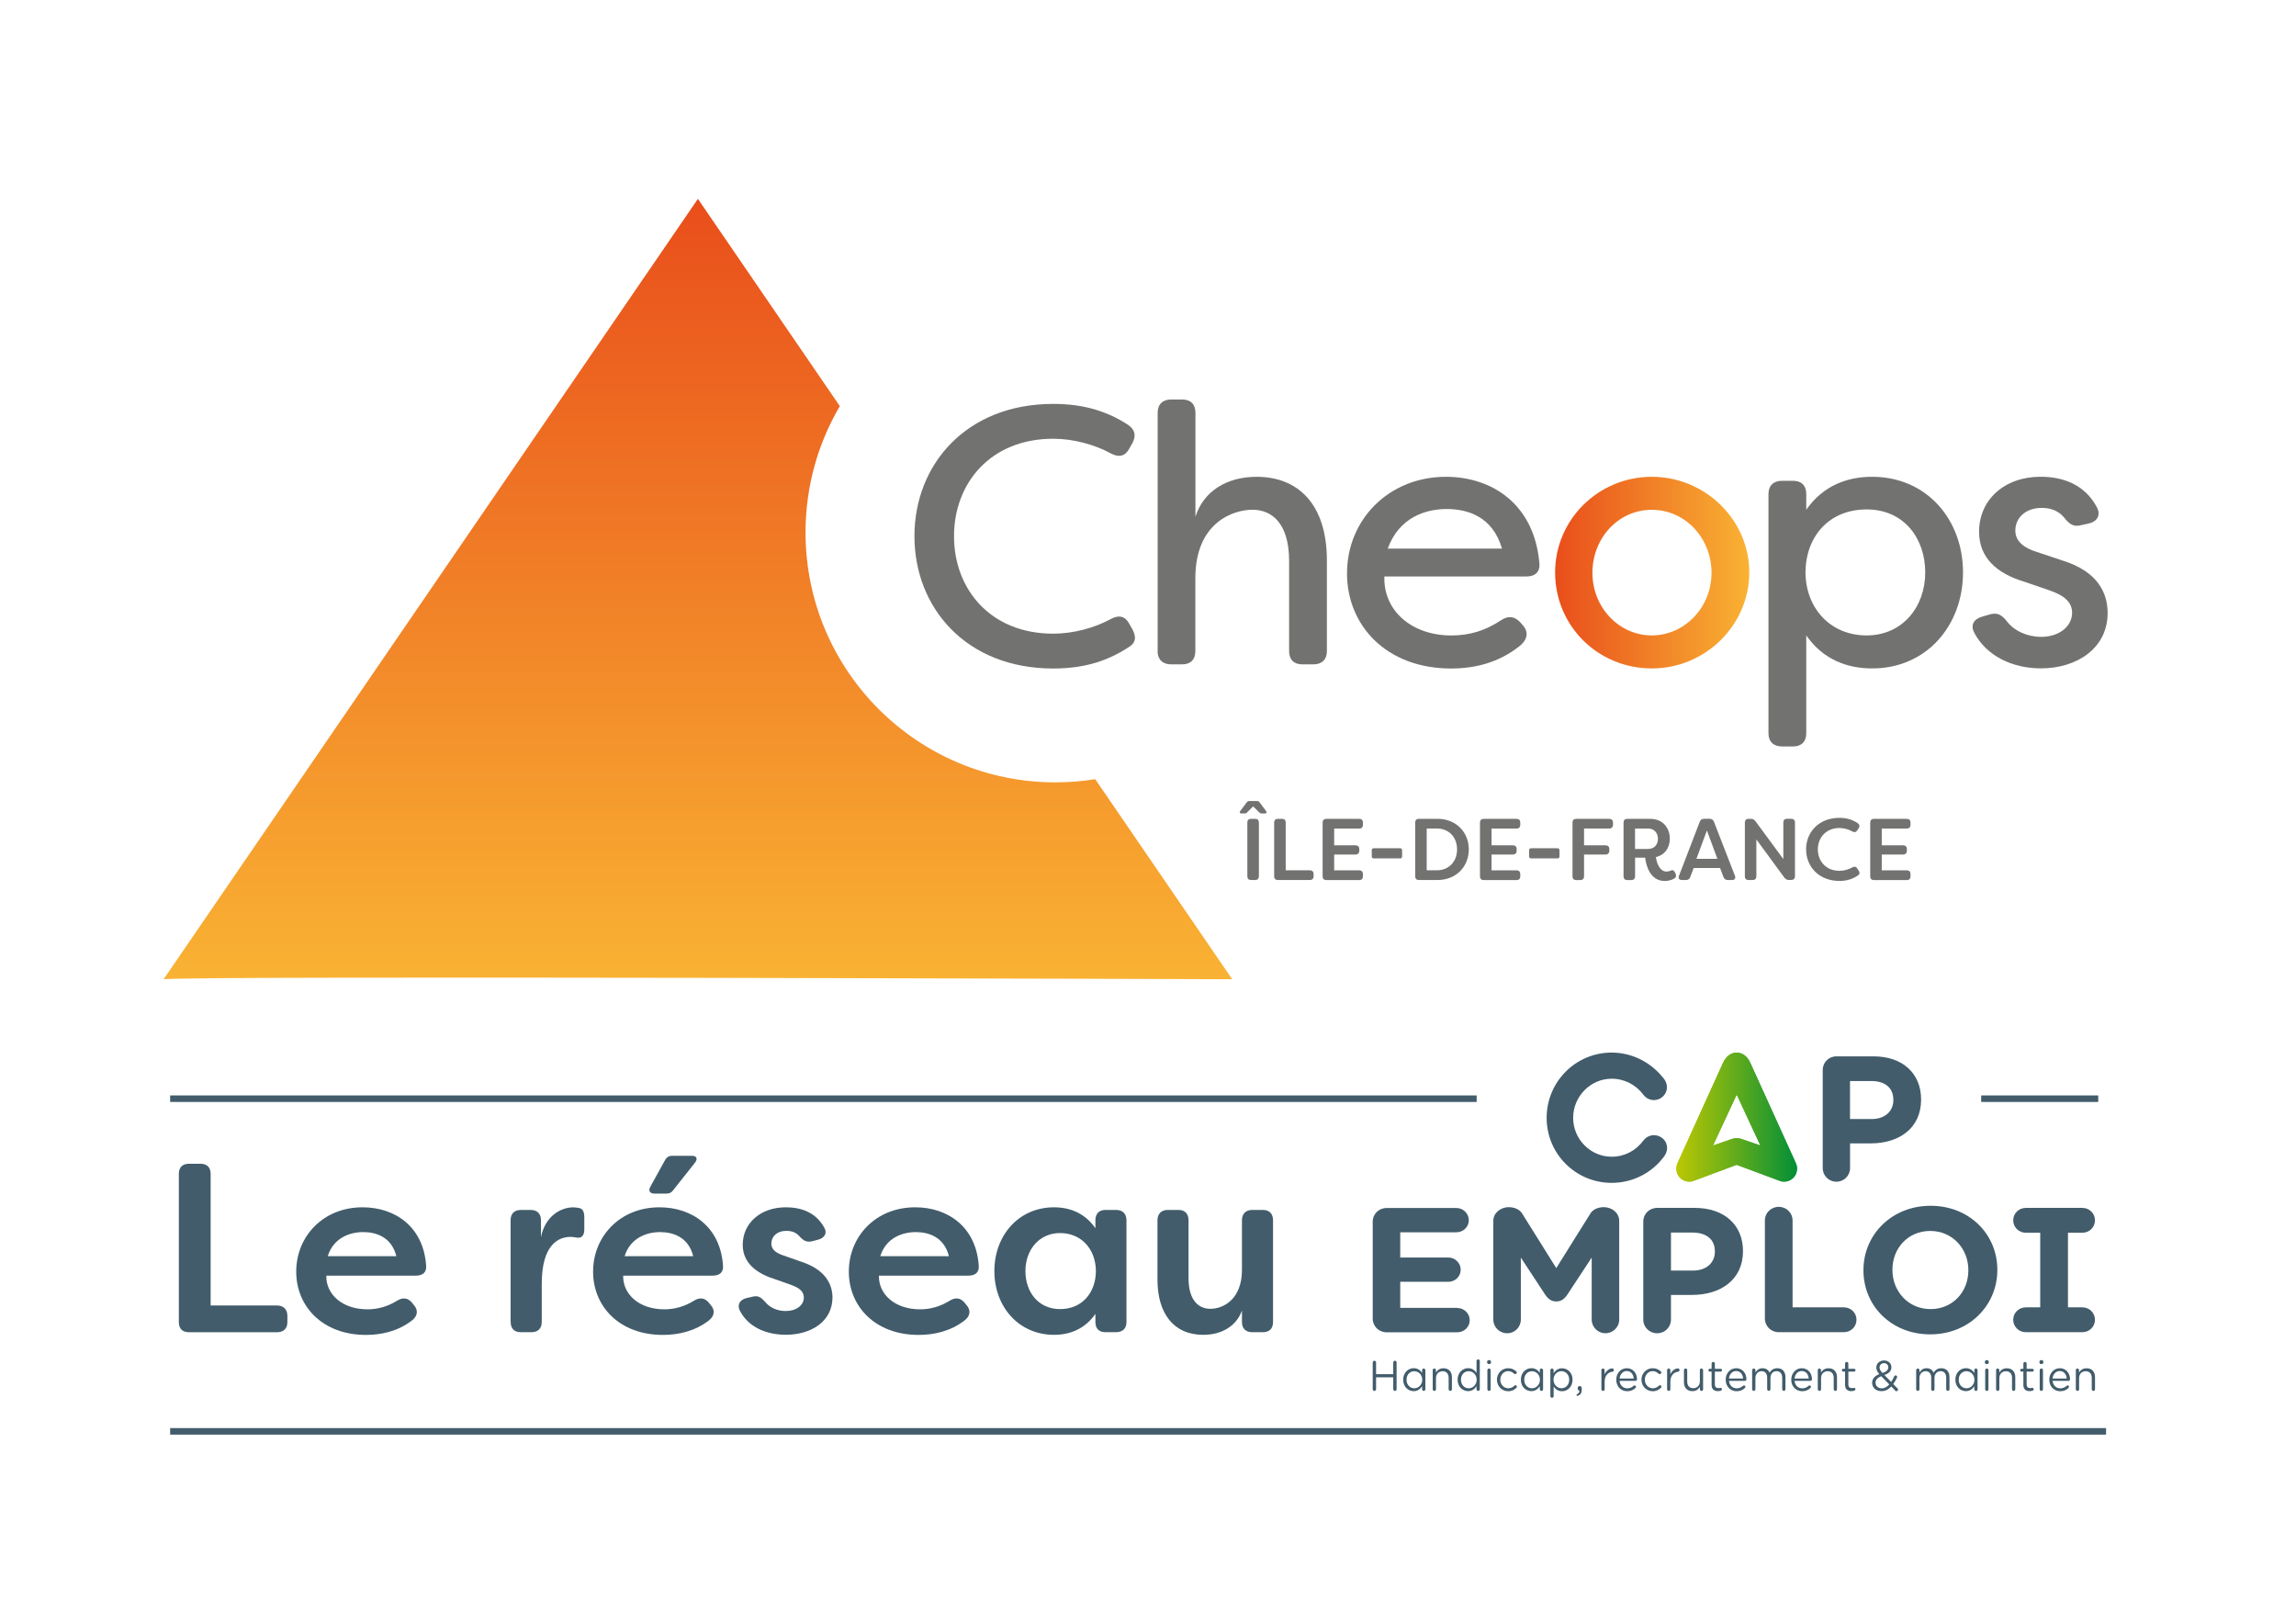 <?xml version="1.0" encoding="UTF-8"?>
<svg id="LOGO_CHEOPS_REGIONAL_AUVERGNE_RHONE_ALPES_Image" data-name="LOGO CHEOPS REGIONAL AUVERGNE RHONE ALPES Image" xmlns="http://www.w3.org/2000/svg" xmlns:xlink="http://www.w3.org/1999/xlink" viewBox="0 0 499 348">
  <defs>
    <style>
      .cls-1 {
        clip-path: url(#clippath);
      }

      .cls-2, .cls-3 {
        fill: url(#Dégradé_);
      }

      .cls-4 {
        fill: url(#Nouvelle_nuance_de_dégradé_1-2);
      }

      .cls-4, .cls-5, .cls-3, .cls-6, .cls-7, .cls-8 {
        stroke-width: 0px;
      }

      .cls-9 {
        fill: none;
        stroke: #425c6b;
        stroke-miterlimit: 10;
        stroke-width: 1.42px;
      }

      .cls-5 {
        fill: url(#Dégradé_-2);
      }

      .cls-6 {
        fill: #727271;
      }

      .cls-7 {
        fill: #425c6b;
      }

      .cls-8 {
        fill: url(#Nouvelle_nuance_de_dégradé_1);
      }
    </style>
    <linearGradient id="Dégradé_" data-name="Dégradé " x1="364.33" y1="242.76" x2="390.57" y2="242.76" gradientUnits="userSpaceOnUse">
      <stop offset="0" stop-color="#bbc703"/>
      <stop offset="1" stop-color="#008e38"/>
    </linearGradient>
    <clipPath id="clippath">
      <path class="cls-3" d="M377.45,237.86l5.14,11.06-4.06-1.4c-.64-.22-1.04-.2-1.04-.2h-.09s-.39-.02-1.04.2l-4.06,1.4,5.14-11.06ZM377.45,228.73c-1.35,0-2.43.95-3.01,2.31l-9.93,21.87c-.12.31-.18.64-.18.96,0,.04,0,.08,0,.11,0,.03,0,.05,0,.08,0,.32.07.64.19.95.47,1.17,1.63,1.85,2.82,1.76.39-.02.67-.14,1.13-.31l8.97-3.34,8.97,3.34c.46.17.74.29,1.13.31,1.19.09,2.36-.59,2.82-1.76.12-.31.18-.63.19-.95,0-.03,0-.05,0-.08,0-.04,0-.08,0-.11,0-.33-.06-.66-.18-.96l-9.93-21.87c-.58-1.37-1.66-2.31-3.01-2.31Z"/>
    </clipPath>
    <linearGradient id="Dégradé_-2" data-name="Dégradé " x1="107.96" y1="182.52" x2="108.52" y2="182.52" gradientTransform="translate(-4747.4 8884.41) scale(47.35 -47.35)" xlink:href="#Dégradé_"/>
    <linearGradient id="Nouvelle_nuance_de_dégradé_1" data-name="Nouvelle nuance de dégradé 1" x1="337.98" y1="124.43" x2="380.17" y2="124.43" gradientUnits="userSpaceOnUse">
      <stop offset="0" stop-color="#e94e1b"/>
      <stop offset="1" stop-color="#f9b233"/>
    </linearGradient>
    <linearGradient id="Nouvelle_nuance_de_dégradé_1-2" data-name="Nouvelle nuance de dégradé 1" x1="151.68" y1="43.22" x2="151.68" y2="212.79" xlink:href="#Nouvelle_nuance_de_dégradé_1"/>
  </defs>
  <g>
    <g>
      <g>
        <path class="cls-7" d="M402.08,234.91h4.59c2.97,0,4.82,1.43,4.82,4.09v.08c0,2.32-1.74,4.09-4.71,4.09h-4.71v-8.26ZM402.08,253.82v-5.36h4.52c6.06,0,10.92-3.24,10.92-9.49v-.08c0-5.52-3.9-9.34-10.34-9.34h-8.07c-1.66,0-2.97,1.31-2.97,2.97v21.3c0,1.66,1.31,2.97,2.97,2.97s2.97-1.31,2.97-2.97"/>
        <path class="cls-7" d="M361.12,247.2c-1.31-.92-3.03-.59-3.95.63-1.6,2.19-4.08,3.53-6.9,3.53-4.59,0-8.37-3.79-8.37-8.45s3.78-8.5,8.37-8.5c2.82,0,5.3,1.35,6.86,3.45.93,1.26,2.65,1.6,3.95.67,1.3-.88,1.6-2.61.67-3.95-2.65-3.53-6.81-5.85-11.48-5.85-7.82,0-14.13,6.35-14.13,14.18s6.31,14.13,14.13,14.13c4.75,0,8.92-2.31,11.48-5.85.97-1.39.67-3.11-.63-4"/>
      </g>
      <g>
        <path class="cls-2" d="M377.45,237.86l5.14,11.06-4.06-1.4c-.64-.22-1.04-.2-1.04-.2h-.09s-.39-.02-1.04.2l-4.06,1.4,5.14-11.06ZM377.45,228.73c-1.35,0-2.43.95-3.01,2.31l-9.93,21.87c-.12.31-.18.64-.18.96,0,.04,0,.08,0,.11,0,.03,0,.05,0,.08,0,.32.07.64.19.95.47,1.17,1.63,1.85,2.82,1.76.39-.02.67-.14,1.13-.31l8.97-3.34,8.97,3.34c.46.17.74.29,1.13.31,1.19.09,2.36-.59,2.82-1.76.12-.31.18-.63.19-.95,0-.03,0-.05,0-.08,0-.04,0-.08,0-.11,0-.33-.06-.66-.18-.96l-9.93-21.87c-.58-1.37-1.66-2.31-3.01-2.31Z"/>
        <g class="cls-1">
          <rect class="cls-5" x="364.33" y="228.73" width="26.24" height="28.14"/>
        </g>
      </g>
      <g>
        <path class="cls-7" d="M427.79,276.06c0,4.63-3.36,8.41-8.21,8.41s-8.29-3.86-8.29-8.49v-.08c0-4.63,3.36-8.41,8.21-8.41s8.29,3.86,8.29,8.49v.08ZM419.58,262.02c-8.45,0-14.59,6.29-14.59,13.97v.08c0,7.68,6.06,13.89,14.51,13.89s14.59-6.29,14.59-13.97v-.08c0-7.68-6.06-13.89-14.51-13.89"/>
        <path class="cls-7" d="M400.73,284.09h-11.14v-18.87c0-1.66-1.33-2.97-3.01-2.97s-3.01,1.31-3.01,2.97v21.3c0,1.66,1.33,2.97,3.01,2.97h14.16c1.53,0,2.74-1.2,2.74-2.7s-1.21-2.7-2.74-2.7"/>
        <path class="cls-7" d="M372.7,272.01c0,2.32-1.76,4.09-4.77,4.09h-4.77v-8.26h4.65c3.01,0,4.89,1.43,4.89,4.09v.08ZM368.32,262.48h-8.17c-1.68,0-3.01,1.31-3.01,2.97v21.3c0,1.66,1.33,2.97,3.01,2.97s3.01-1.31,3.01-2.97v-5.36h4.58c6.14,0,11.07-3.24,11.07-9.49v-.08c0-5.52-3.95-9.34-10.48-9.34"/>
        <path class="cls-7" d="M316.72,284.21h-12.4v-5.67h10.44c1.49,0,2.7-1.16,2.7-2.62s-1.21-2.66-2.7-2.66h-10.44v-5.48h12.2c1.49,0,2.7-1.16,2.7-2.62s-1.21-2.66-2.7-2.66h-15.17c-1.68,0-3.01,1.31-3.01,2.97v21.07c0,1.66,1.33,2.97,3.01,2.97h15.37c1.49,0,2.7-1.16,2.7-2.62s-1.21-2.66-2.7-2.66"/>
        <path class="cls-7" d="M348.52,262.32c-1.18,0-2.3.5-2.82,1.3l-7.47,11.94-7.47-11.94c-.52-.8-1.64-1.3-2.82-1.3-1.89,0-3.39,1.31-3.39,2.97v21.46c0,1.66,1.33,2.97,3.01,2.97s2.97-1.35,2.97-2.97v-13.47l5.28,8.03c.63.93,1.33,1.5,2.42,1.5h0c1.09,0,1.8-.58,2.42-1.5l5.28-8.03v13.47c0,1.62,1.33,2.97,2.97,2.97s3.01-1.31,3.01-2.97v-21.46c0-1.66-1.5-2.97-3.39-2.97"/>
        <path class="cls-7" d="M455.31,265.18c0-1.51-1.21-2.7-2.74-2.7h-12.29c-1.52,0-2.74,1.2-2.74,2.7s1.21,2.7,2.74,2.7h3.13v16.21h-3.13c-1.52,0-2.74,1.2-2.74,2.7s1.21,2.7,2.74,2.7h12.29c1.53,0,2.74-1.2,2.74-2.7s-1.21-2.7-2.74-2.7h-3.13v-16.21h3.13c1.53,0,2.74-1.2,2.74-2.7"/>
      </g>
      <path class="cls-7" d="M298.34,296.06c0-.2.17-.37.36-.37s.37.17.37.37v2.55h3.73v-2.55c0-.2.17-.37.37-.37s.36.17.36.37v5.82c0,.2-.17.37-.36.37s-.37-.17-.37-.37v-2.59h-3.73v2.59c0,.2-.17.37-.37.37s-.36-.17-.36-.37v-5.82ZM309.07,297.74c0-.19.15-.36.35-.36s.36.17.36.36v4.15c0,.2-.16.36-.35.36s-.36-.16-.36-.36v-.65c-.39.57-.95,1.06-1.83,1.06-1.15,0-2.28-.91-2.28-2.48v-.02c0-1.56,1.14-2.49,2.28-2.49.89,0,1.46.48,1.83,1.02v-.6ZM305.69,299.81v.02c0,1.13.79,1.85,1.68,1.85s1.73-.75,1.73-1.85v-.02c0-1.1-.84-1.84-1.73-1.84s-1.68.68-1.68,1.84ZM311.37,297.74c0-.19.16-.36.35-.36s.36.16.36.36v.52c.31-.52.81-.93,1.64-.93,1.16,0,1.83.78,1.83,1.91v2.65c0,.2-.16.36-.35.36s-.36-.16-.36-.36v-2.48c0-.89-.48-1.44-1.32-1.44s-1.43.6-1.43,1.5v2.42c0,.2-.15.36-.35.36s-.36-.16-.36-.36v-4.15ZM321.61,301.89c0,.2-.16.36-.35.36s-.36-.16-.36-.36v-.65c-.39.57-.95,1.06-1.83,1.06-1.15,0-2.28-.91-2.28-2.48v-.02c0-1.56,1.14-2.49,2.28-2.49.89,0,1.46.48,1.83,1.02v-2.57c0-.2.15-.36.35-.36s.36.16.36.36v6.12ZM317.52,299.81v.02c0,1.13.79,1.85,1.68,1.85s1.73-.75,1.73-1.85v-.02c0-1.1-.84-1.84-1.73-1.84s-1.68.68-1.68,1.84ZM323.2,295.93c0-.23.18-.38.42-.38s.43.15.43.38v.12c0,.22-.18.38-.43.38s-.42-.16-.42-.38v-.12ZM323.26,297.74c0-.19.16-.36.35-.36s.36.16.36.36v4.15c0,.2-.15.36-.35.36s-.36-.16-.36-.36v-4.15ZM325.33,299.84v-.02c0-1.35,1.05-2.5,2.45-2.5.79,0,1.33.31,1.76.69.06.05.11.14.11.25,0,.19-.16.34-.34.34-.09,0-.18-.04-.23-.08-.34-.31-.73-.57-1.3-.57-.97,0-1.71.82-1.71,1.85v.02c0,1.04.76,1.86,1.76,1.86.55,0,.98-.25,1.33-.58.05-.05.11-.09.2-.09.18,0,.32.16.32.32,0,.08-.04.17-.09.22-.45.45-1,.77-1.8.77-1.4,0-2.45-1.14-2.45-2.48ZM334.65,297.74c0-.19.15-.36.35-.36s.36.17.36.36v4.15c0,.2-.16.36-.35.36s-.36-.16-.36-.36v-.65c-.39.57-.95,1.06-1.83,1.06-1.15,0-2.28-.91-2.28-2.48v-.02c0-1.56,1.14-2.49,2.28-2.49.89,0,1.46.48,1.83,1.02v-.6ZM331.27,299.81v.02c0,1.13.79,1.85,1.68,1.85s1.73-.75,1.73-1.85v-.02c0-1.1-.84-1.84-1.73-1.84s-1.68.68-1.68,1.84ZM336.95,297.74c0-.2.16-.36.35-.36s.36.16.36.36v.65c.39-.57.95-1.06,1.83-1.06,1.15,0,2.28.91,2.28,2.48v.02c0,1.56-1.13,2.49-2.28,2.49-.89,0-1.46-.48-1.83-1.02v2.08c0,.2-.15.36-.35.36s-.36-.16-.36-.36v-5.63ZM341.04,299.83v-.02c0-1.13-.78-1.85-1.68-1.85s-1.73.75-1.73,1.84v.02c0,1.11.84,1.85,1.73,1.85s1.68-.68,1.68-1.84ZM342.73,302.97c.38-.17.54-.4.52-.76-.19-.05-.36-.19-.36-.44v-.15c0-.24.18-.43.43-.43.27,0,.45.2.45.51v.18c0,.55-.12.9-.33,1.11-.19.19-.48.33-.63.33-.12,0-.19-.07-.19-.18,0-.07.05-.14.12-.17ZM348.03,297.74c0-.19.16-.36.35-.36s.36.16.36.36v.9c.35-.79,1.04-1.28,1.65-1.28.21,0,.35.16.35.36s-.13.33-.31.36c-.92.11-1.68.8-1.68,2.18v1.63c0,.19-.15.36-.35.36s-.36-.16-.36-.36v-4.15ZM353.65,302.32c-1.31,0-2.38-1.01-2.38-2.49v-.02c0-1.38.97-2.49,2.29-2.49,1.41,0,2.22,1.16,2.22,2.42,0,.19-.16.33-.33.33h-3.46c.1,1.04.83,1.62,1.68,1.62.59,0,1.03-.23,1.38-.55.06-.05.12-.08.2-.08.18,0,.31.14.31.31,0,.08-.04.17-.11.23-.45.43-.99.72-1.8.72ZM355.07,299.56c-.07-.87-.57-1.63-1.53-1.63-.83,0-1.46.69-1.55,1.63h3.08ZM356.74,299.84v-.02c0-1.35,1.05-2.5,2.45-2.5.79,0,1.33.31,1.76.69.06.05.11.14.11.25,0,.19-.16.34-.34.34-.09,0-.18-.04-.23-.08-.34-.31-.73-.57-1.3-.57-.97,0-1.71.82-1.71,1.85v.02c0,1.04.76,1.86,1.76,1.86.55,0,.98-.25,1.33-.58.05-.05.11-.09.2-.09.18,0,.32.16.32.32,0,.08-.04.17-.09.22-.45.45-1,.77-1.8.77-1.4,0-2.45-1.14-2.45-2.48ZM362.31,297.74c0-.19.16-.36.35-.36s.36.16.36.36v.9c.35-.79,1.04-1.28,1.65-1.28.21,0,.35.16.35.36s-.13.33-.31.36c-.92.11-1.68.8-1.68,2.18v1.63c0,.19-.15.36-.35.36s-.36-.16-.36-.36v-4.15ZM370.15,301.89c0,.19-.15.36-.35.36s-.35-.16-.35-.36v-.52c-.32.52-.81.93-1.64.93-1.16,0-1.83-.78-1.83-1.91v-2.65c0-.2.15-.36.35-.36s.36.16.36.36v2.48c0,.89.48,1.44,1.32,1.44s1.43-.6,1.43-1.5v-2.42c0-.2.15-.36.35-.36s.35.16.35.36v4.15ZM371.99,300.94v-2.88h-.39c-.17,0-.31-.15-.31-.31,0-.18.15-.31.31-.31h.39v-1.13c0-.19.15-.36.35-.36s.36.17.36.36v1.13h1.24c.18,0,.32.15.32.31,0,.18-.15.31-.32.31h-1.24v2.79c0,.58.32.79.8.79.25,0,.38-.06.43-.06.17,0,.31.14.31.31,0,.13-.08.23-.2.28-.2.08-.43.13-.7.13-.77,0-1.35-.38-1.35-1.35ZM377.43,302.32c-1.31,0-2.38-1.01-2.38-2.49v-.02c0-1.38.97-2.49,2.29-2.49,1.41,0,2.22,1.16,2.22,2.42,0,.19-.16.33-.33.33h-3.46c.1,1.04.83,1.62,1.68,1.62.59,0,1.03-.23,1.38-.55.06-.05.12-.08.2-.08.18,0,.31.14.31.31,0,.08-.04.17-.11.23-.45.43-.99.72-1.8.72ZM378.84,299.56c-.07-.87-.57-1.63-1.53-1.63-.83,0-1.46.69-1.55,1.63h3.08ZM380.81,297.74c0-.19.16-.36.35-.36s.36.16.36.36v.49c.31-.47.74-.91,1.54-.91s1.28.42,1.53.95c.34-.53.85-.95,1.68-.95,1.1,0,1.77.74,1.77,1.92v2.64c0,.2-.16.36-.35.36s-.36-.16-.36-.36v-2.48c0-.92-.46-1.44-1.24-1.44-.72,0-1.31.54-1.31,1.48v2.44c0,.2-.16.36-.36.36s-.35-.16-.35-.36v-2.5c0-.9-.47-1.42-1.23-1.42s-1.33.63-1.33,1.51v2.41c0,.2-.15.36-.35.36s-.36-.16-.36-.36v-4.15ZM391.68,302.32c-1.31,0-2.38-1.01-2.38-2.49v-.02c0-1.38.97-2.49,2.29-2.49,1.41,0,2.22,1.16,2.22,2.42,0,.19-.16.33-.33.33h-3.46c.1,1.04.83,1.62,1.68,1.62.59,0,1.03-.23,1.38-.55.06-.05.12-.08.2-.08.18,0,.31.14.31.31,0,.08-.04.17-.11.23-.45.43-.99.72-1.8.72ZM393.1,299.56c-.07-.87-.57-1.63-1.53-1.63-.83,0-1.46.69-1.55,1.63h3.08ZM395.06,297.74c0-.19.16-.36.35-.36s.36.16.36.36v.52c.31-.52.81-.93,1.64-.93,1.16,0,1.83.78,1.83,1.91v2.65c0,.2-.16.36-.35.36s-.36-.16-.36-.36v-2.48c0-.89-.48-1.44-1.32-1.44s-1.43.6-1.43,1.5v2.42c0,.2-.15.36-.35.36s-.36-.16-.36-.36v-4.15ZM401,300.94v-2.88h-.39c-.17,0-.31-.15-.31-.31,0-.18.15-.31.31-.31h.39v-1.13c0-.19.15-.36.35-.36s.36.17.36.36v1.13h1.24c.18,0,.32.15.32.31,0,.18-.15.31-.32.31h-1.24v2.79c0,.58.32.79.8.79.25,0,.38-.06.43-.06.17,0,.31.14.31.31,0,.13-.08.23-.2.28-.2.08-.43.13-.7.13-.77,0-1.35-.38-1.35-1.35ZM411.88,302.16l-.84-.88c-.59.64-1.28,1.02-2.13,1.02-1.16,0-2.03-.73-2.03-1.81v-.02c0-.86.57-1.48,1.56-1.87-.44-.52-.65-.92-.65-1.42v-.02c0-.85.68-1.53,1.71-1.53.91,0,1.57.66,1.57,1.46v.02c0,.82-.58,1.35-1.53,1.68l1.48,1.51c.24-.36.47-.78.67-1.23.04-.07.13-.19.3-.19.18,0,.33.15.33.33,0,.05-.02.11-.05.17-.24.51-.51.98-.8,1.38l.9.92c.08.09.14.16.14.29,0,.19-.15.34-.34.34-.13,0-.2-.05-.3-.13ZM410.6,300.83l-1.74-1.77c-.86.31-1.24.84-1.24,1.39v.02c0,.69.55,1.22,1.35,1.22.62,0,1.16-.32,1.63-.85ZM410.39,297.14v-.02c0-.52-.39-.9-.92-.9-.58,0-.98.41-.98.93v.02c0,.38.16.67.65,1.19.82-.28,1.25-.67,1.25-1.23ZM416.46,297.74c0-.19.16-.36.35-.36s.36.16.36.36v.49c.31-.47.74-.91,1.54-.91s1.28.42,1.53.95c.34-.53.85-.95,1.68-.95,1.1,0,1.77.74,1.77,1.92v2.64c0,.2-.16.36-.35.36s-.36-.16-.36-.36v-2.48c0-.92-.46-1.44-1.24-1.44-.72,0-1.31.54-1.31,1.48v2.44c0,.2-.16.36-.36.36s-.35-.16-.35-.36v-2.5c0-.9-.47-1.42-1.23-1.42s-1.33.63-1.33,1.51v2.41c0,.2-.15.36-.35.36s-.36-.16-.36-.36v-4.15ZM429.08,297.74c0-.19.15-.36.35-.36s.36.17.36.36v4.15c0,.2-.16.36-.35.36s-.36-.16-.36-.36v-.65c-.39.57-.95,1.06-1.83,1.06-1.15,0-2.28-.91-2.28-2.48v-.02c0-1.56,1.14-2.49,2.28-2.49.89,0,1.46.48,1.83,1.02v-.6ZM425.7,299.81v.02c0,1.13.79,1.85,1.68,1.85s1.73-.75,1.73-1.85v-.02c0-1.1-.84-1.84-1.73-1.84s-1.68.68-1.68,1.84ZM431.38,295.93c0-.23.18-.38.42-.38s.43.15.43.38v.12c0,.22-.18.38-.43.38s-.42-.16-.42-.38v-.12ZM431.45,297.74c0-.19.16-.36.35-.36s.36.16.36.36v4.15c0,.2-.15.36-.35.36s-.36-.16-.36-.36v-4.15ZM433.81,297.74c0-.19.16-.36.35-.36s.36.16.36.36v.52c.31-.52.81-.93,1.64-.93,1.16,0,1.83.78,1.83,1.91v2.65c0,.2-.16.36-.35.36s-.36-.16-.36-.36v-2.48c0-.89-.48-1.44-1.32-1.44s-1.43.6-1.43,1.5v2.42c0,.2-.15.36-.35.36s-.36-.16-.36-.36v-4.15ZM439.75,300.94v-2.88h-.39c-.17,0-.31-.15-.31-.31,0-.18.15-.31.31-.31h.39v-1.13c0-.19.15-.36.35-.36s.36.17.36.36v1.13h1.24c.18,0,.32.15.32.31,0,.18-.15.31-.32.31h-1.24v2.79c0,.58.32.79.8.79.25,0,.38-.06.43-.06.17,0,.31.14.31.31,0,.13-.08.23-.2.28-.2.08-.43.13-.7.13-.77,0-1.35-.38-1.35-1.35ZM443.24,295.93c0-.23.18-.38.42-.38s.43.15.43.38v.12c0,.22-.18.38-.43.38s-.42-.16-.42-.38v-.12ZM443.3,297.74c0-.19.16-.36.35-.36s.36.16.36.36v4.15c0,.2-.15.36-.35.36s-.36-.16-.36-.36v-4.15ZM447.76,302.32c-1.31,0-2.38-1.01-2.38-2.49v-.02c0-1.38.97-2.49,2.29-2.49,1.41,0,2.22,1.16,2.22,2.42,0,.19-.16.33-.33.33h-3.46c.1,1.04.83,1.62,1.68,1.62.59,0,1.03-.23,1.38-.55.06-.05.12-.08.2-.08.18,0,.31.14.31.31,0,.08-.04.17-.11.23-.45.43-.99.72-1.8.72ZM449.17,299.56c-.07-.87-.57-1.63-1.53-1.63-.83,0-1.46.69-1.55,1.63h3.08ZM451.14,297.74c0-.19.16-.36.35-.36s.36.16.36.36v.52c.31-.52.81-.93,1.64-.93,1.16,0,1.83.78,1.83,1.91v2.65c0,.2-.16.36-.35.36s-.36-.16-.36-.36v-2.48c0-.89-.48-1.44-1.32-1.44s-1.43.6-1.43,1.5v2.42c0,.2-.15.36-.35.36s-.36-.16-.36-.36v-4.15Z"/>
    </g>
    <g>
      <path class="cls-7" d="M38.87,287.3v-32.21c0-1.41.78-2.2,2.2-2.2h2.51c1.41,0,2.2.78,2.2,2.2v28.6h14.43c1.41,0,2.25.84,2.25,2.25v1.36c0,1.41-.84,2.2-2.25,2.2h-19.14c-1.41,0-2.2-.78-2.2-2.2Z"/>
      <path class="cls-7" d="M64.38,276.31c0-7.58,5.8-13.96,14.43-13.96,7.11,0,13.28,4.29,13.81,12.76.1,1.36-.78,2.09-2.2,2.09h-19.5c-.1,4.03,3.45,7.32,8.94,7.32,2.2,0,4.39-.58,6.54-1.93,1.15-.68,2.2-.58,3.08.42l.47.58c.94,1.05.89,2.35-.42,3.35-3.03,2.35-6.64,3.14-9.99,3.14-9.41,0-15.16-6.17-15.16-13.75ZM86.14,272.97c-1.05-4.18-4.39-5.23-7.22-5.23s-6.43,1.2-7.69,5.23h14.9Z"/>
      <path class="cls-7" d="M110.97,287.3v-22.12c0-1.41.78-2.25,2.2-2.25h2.2c1.41,0,2.2.84,2.2,2.25v3.66c.89-4.55,4.29-6.48,7.01-6.48.21,0,.78.05,1.05.1,1.15.1,1.36,1.05,1.36,2.09v2.61c0,1.36-.63,1.94-1.62,1.78-.47-.1-.94-.16-1.36-.16-2.51,0-6.27,1.52-6.27,10.2v8.31c0,1.41-.84,2.2-2.25,2.2h-2.3c-1.41,0-2.2-.78-2.2-2.2Z"/>
      <path class="cls-7" d="M128.9,276.31c0-7.58,5.8-13.96,14.43-13.96,7.11,0,13.28,4.29,13.81,12.76.1,1.36-.78,2.09-2.2,2.09h-19.5c-.1,4.03,3.45,7.32,8.94,7.32,2.2,0,4.39-.58,6.54-1.93,1.15-.68,2.2-.58,3.08.42l.47.58c.94,1.05.89,2.35-.42,3.35-3.03,2.35-6.64,3.14-9.99,3.14-9.41,0-15.16-6.17-15.16-13.75ZM150.66,272.97c-1.05-4.18-4.39-5.23-7.22-5.23s-6.43,1.2-7.69,5.23h14.9ZM141.3,257.96l3.29-5.96c.31-.52.78-.84,1.46-.84h4.34c.99,0,1.31.63.68,1.46l-4.81,6.07c-.37.52-.84.68-1.46.68h-2.61c-.94,0-1.31-.63-.89-1.41Z"/>
      <path class="cls-7" d="M160.8,284.84c-.68-1.41.05-2.41,1.46-2.77l1.36-.31c1.25-.31,1.88.26,2.77,1.25.94,1.15,2.56,1.88,4.39,1.88,2.3,0,3.92-1.25,3.92-2.93,0-1.41-1.1-2.14-2.82-2.77l-3.4-1.2c-3.4-1.05-7.06-3.14-7.06-7.48,0-4.71,3.87-8.16,9.36-8.16,3.35,0,6.43,1.1,8.26,4.24.89,1.36.16,2.46-1.31,2.82l-1.2.31c-1.25.31-1.94-.16-2.77-1.05-.78-.94-1.83-1.2-2.88-1.2-2.04,0-3.24,1.25-3.24,2.77,0,1.41,1.25,2.14,2.72,2.61l3.56,1.25c5.28,1.67,6.96,4.76,7.01,7.79,0,5.33-4.71,8.16-10.14,8.16-4.44,0-8.21-1.78-9.99-5.23Z"/>
      <path class="cls-7" d="M184.48,276.31c0-7.58,5.8-13.96,14.43-13.96,7.11,0,13.28,4.29,13.81,12.76.1,1.36-.78,2.09-2.2,2.09h-19.5c-.1,4.03,3.45,7.32,8.94,7.32,2.2,0,4.39-.58,6.54-1.93,1.15-.68,2.2-.58,3.08.42l.47.58c.94,1.05.89,2.35-.42,3.35-3.03,2.35-6.64,3.14-9.99,3.14-9.41,0-15.16-6.17-15.16-13.75ZM206.23,272.97c-1.05-4.18-4.39-5.23-7.22-5.23s-6.43,1.2-7.69,5.23h14.9Z"/>
      <path class="cls-7" d="M216.11,276.21c0-7.74,5.28-13.86,12.97-13.86,3.5,0,6.75,1.31,8.99,4.55v-1.73c0-1.41.78-2.25,2.2-2.25h2.3c1.41,0,2.25.84,2.25,2.25v22.12c0,1.41-.84,2.2-2.25,2.2h-2.3c-1.41,0-2.2-.78-2.2-2.2v-1.78c-2.25,3.24-5.49,4.55-8.99,4.55-7.69,0-12.97-6.12-12.97-13.86ZM238.18,276.21c-.05-4.76-3.14-8.26-7.79-8.26s-7.53,3.76-7.53,8.26,2.77,8.26,7.53,8.26,7.74-3.5,7.79-8.26Z"/>
      <path class="cls-7" d="M251.56,278.09v-12.92c0-1.41.84-2.25,2.25-2.25h2.3c1.41,0,2.2.84,2.2,2.25v12.6c0,4.55,1.99,6.64,4.76,6.64s6.85-2.04,6.85-8.47v-10.77c0-1.41.84-2.25,2.25-2.25h2.3c1.41,0,2.2.84,2.2,2.25v22.12c0,1.41-.78,2.2-2.2,2.2h-2.3c-1.41,0-2.25-.78-2.25-2.2v-2.51c-1.2,3.35-4.34,5.28-8.42,5.28-6.48,0-9.94-4.71-9.94-11.97Z"/>
    </g>
    <line class="cls-9" x1="457.72" y1="311.04" x2="36.98" y2="311.04"/>
    <line class="cls-9" x1="320.93" y1="238.75" x2="36.98" y2="238.75"/>
    <line class="cls-9" x1="456.02" y1="238.75" x2="430.58" y2="238.75"/>
  </g>
  <g>
    <path class="cls-6" d="M198.74,116.51c0-15.52,11.22-28.74,30.17-28.74,6.93,0,11.94,1.75,16.24,4.54,1.51,1.03,1.83,2.31.96,3.98l-.72,1.27c-.88,1.59-2.23,1.91-3.98.96-3.5-1.91-8.12-3.18-12.5-3.18-13.69,0-21.57,9.71-21.57,21.18s7.88,21.18,21.57,21.18c4.38,0,9-1.27,12.5-3.18,1.75-.96,3.1-.64,3.98.96l.72,1.27c.88,1.67.72,2.79-.48,3.66-4.38,2.95-9.47,4.86-16.72,4.86-18.95,0-30.17-13.22-30.17-28.74Z"/>
    <path class="cls-6" d="M251.6,141.5v-51.82c0-1.83,1.11-2.87,2.95-2.87h2.39c1.83,0,2.87,1.04,2.87,2.87v22.61c1.75-5.57,6.85-8.68,13.29-8.68,8.84,0,15.28,5.73,15.28,18.23v19.66c0,1.83-1.11,2.87-2.95,2.87h-2.39c-1.83,0-2.87-1.04-2.87-2.87v-19.58c0-8.2-3.74-11.15-7.96-11.15s-12.42,2.79-12.42,14.89v15.84c0,1.83-1.04,2.87-2.87,2.87h-2.39c-1.83,0-2.95-1.04-2.95-2.87Z"/>
    <path class="cls-6" d="M292.76,124.55c0-11.62,9.07-20.94,21.49-20.94,10.03,0,19.19,5.97,20.3,18.71.24,1.91-.88,2.95-2.79,2.95h-30.89c-.24,7.4,5.89,12.82,14.57,12.82,3.9,0,7.4-1.03,10.83-3.34,1.51-.96,2.79-.88,4.06.4l.56.64c1.27,1.35,1.27,3.03-.56,4.54-4.62,3.74-9.95,4.94-14.97,4.94-14.01,0-22.61-9.31-22.61-20.7ZM326.44,119.21c-2.07-7.09-7.64-8.6-12.02-8.6-4.62,0-10.35,1.83-12.82,8.6h24.84Z"/>
    <path class="cls-8" d="M337.98,124.39c0-11.46,9.39-20.78,21.02-20.78s21.18,9.39,21.18,20.78-9.47,20.86-21.18,20.86-21.02-9.23-21.02-20.86ZM371.97,124.47c0-7.56-5.73-13.69-12.98-13.69s-12.9,6.13-12.9,13.69,5.81,13.61,12.9,13.61,12.98-6.05,12.98-13.61Z"/>
    <path class="cls-6" d="M384.35,159.33v-51.98c0-1.83,1.11-2.87,2.95-2.87h2.39c1.83,0,2.87,1.03,2.87,2.87v3.42c3.74-5.33,9-7.16,14.33-7.16,11.86,0,19.74,9.31,19.74,20.78s-7.88,20.86-19.74,20.86c-5.33,0-10.59-1.83-14.33-7.17v21.26c0,1.83-1.04,2.87-2.87,2.87h-2.39c-1.83,0-2.95-1.03-2.95-2.87ZM418.42,124.39c0-7.4-4.62-13.69-12.74-13.69s-13.22,5.81-13.29,13.69c.08,7.88,5.49,13.69,13.29,13.69s12.74-6.21,12.74-13.69Z"/>
    <path class="cls-6" d="M429.09,137.52c-.96-1.83,0-3.1,1.91-3.58l1.67-.48c1.59-.4,2.55.32,3.58,1.67,1.59,1.99,4.3,3.26,7.4,3.26,3.82,0,6.69-2.23,6.69-5.25,0-2.55-2.15-3.9-4.94-4.86l-5.33-1.83c-6.13-1.83-9.95-5.25-9.95-10.91,0-6.85,5.41-11.94,13.37-11.94,4.86,0,9.55,1.67,12.18,6.53,1.04,1.83.08,3.26-1.83,3.66l-1.51.32c-1.67.48-2.63-.24-3.74-1.67-1.35-1.59-3.1-2.07-4.86-2.07-3.5,0-5.73,2.15-5.73,4.94,0,2.55,2.31,3.9,4.62,4.62l5.73,1.91c7.64,2.39,9.71,7.09,9.71,11.38,0,7.64-6.69,12.02-14.49,12.02-6.13,0-11.78-2.63-14.49-7.72Z"/>
    <path class="cls-4" d="M229.38,170.01c-29.99,0-54.31-24.31-54.31-54.31,0-10.02,2.72-19.39,7.45-27.45l-30.84-45.04L35.56,212.79c7.22-.8,232.24,0,232.24,0l-29.77-43.47c-2.82.45-5.71.69-8.65.69Z"/>
  </g>
  <g>
    <path class="cls-6" d="M269.55,176.24l1.42-1.9c.13-.17.3-.27.53-.27h1.71c.23,0,.4.08.53.27l1.42,1.9c.23.29.09.53-.27.53h-.68c-.21,0-.38-.06-.53-.23l-1.33-1.31-1.31,1.31c-.17.17-.32.23-.55.23h-.68c-.36,0-.47-.25-.27-.53ZM271.09,190.43v-11.7c0-.51.29-.8.8-.8h.91c.51,0,.8.29.8.8v11.7c0,.51-.29.8-.8.8h-.91c-.51,0-.8-.29-.8-.8Z"/>
    <path class="cls-6" d="M276.92,190.43v-11.7c0-.51.29-.8.8-.8h.91c.51,0,.8.29.8.8v10.39h5.24c.51,0,.82.3.82.82v.49c0,.51-.3.8-.82.8h-6.95c-.51,0-.8-.29-.8-.8Z"/>
    <path class="cls-6" d="M289.96,180.04v3.65h4.64c.51,0,.82.29.82.8v.38c0,.51-.3.82-.82.82h-4.64v3.44h5.45c.51,0,.8.3.8.82v.49c0,.51-.28.8-.8.8h-7.16c-.51,0-.8-.29-.8-.8v-11.7c0-.51.29-.8.8-.8h7.16c.51,0,.8.29.8.8v.49c0,.51-.28.82-.8.82h-5.45Z"/>
    <path class="cls-6" d="M298.13,186.1v-1.33c0-.27.15-.44.44-.44h5.72c.29,0,.44.17.44.44v1.33c0,.27-.15.44-.44.44h-5.72c-.29,0-.44-.17-.44-.44Z"/>
    <path class="cls-6" d="M307.57,190.43v-11.7c0-.51.29-.8.8-.8h4.03c4.14,0,6.82,2.98,6.82,6.65s-2.68,6.65-6.82,6.65h-4.03c-.51,0-.8-.29-.8-.8ZM312.24,189.12c2.74,0,4.43-1.98,4.43-4.54s-1.69-4.56-4.43-4.54h-2.17v9.08h2.17Z"/>
    <path class="cls-6" d="M324.16,180.04v3.65h4.64c.51,0,.82.29.82.8v.38c0,.51-.3.82-.82.82h-4.64v3.44h5.45c.51,0,.8.3.8.82v.49c0,.51-.28.8-.8.8h-7.16c-.51,0-.8-.29-.8-.8v-11.7c0-.51.29-.8.8-.8h7.16c.51,0,.8.29.8.8v.49c0,.51-.28.82-.8.82h-5.45Z"/>
    <path class="cls-6" d="M332.33,186.1v-1.33c0-.27.15-.44.44-.44h5.72c.29,0,.44.17.44.44v1.33c0,.27-.15.44-.44.44h-5.72c-.29,0-.44-.17-.44-.44Z"/>
    <path class="cls-6" d="M350.56,178.73v.49c0,.51-.3.82-.82.82h-5.47v3.65h4.67c.51,0,.82.29.82.8v.38c0,.51-.3.82-.82.82h-4.67v4.75c0,.51-.29.8-.8.8h-.91c-.51,0-.8-.29-.8-.8v-11.7c0-.51.29-.8.8-.8h7.18c.51,0,.82.29.82.8Z"/>
    <path class="cls-6" d="M357.56,186.37h-2.2v4.07c0,.51-.29.8-.8.8h-.91c-.51,0-.8-.29-.8-.8v-11.7c0-.51.29-.8.8-.8h5.02c2.72,0,4.24,1.98,4.24,4.31,0,1.98-1.1,3.55-3.02,3.99.13,1.41.95,3.15,2.24,3.15.38,0,.67-.06.91-.19.47-.19.74-.11.97.34l.13.27c.21.46.17.84-.25,1.08-.61.38-1.35.55-2.09.55-3.23,0-4.1-3.53-4.24-5.07ZM358.26,184.47c1.27,0,2.07-.93,2.07-2.2s-.82-2.22-2.07-2.22h-2.91v4.43h2.91Z"/>
    <path class="cls-6" d="M364.91,190.3l4.5-11.72c.17-.44.47-.65.93-.65h1.23c.46,0,.76.21.93.65l4.56,11.72c.21.55-.04.93-.63.93h-.91c-.48,0-.78-.21-.95-.65l-.74-1.96h-5.74l-.74,1.96c-.15.44-.46.65-.91.65h-.91c-.59,0-.84-.38-.63-.93ZM373.25,186.63l-2.28-6.17-2.28,6.17h4.56Z"/>
    <path class="cls-6" d="M379.22,190.43v-11.7c0-.51.29-.8.8-.8h.49c.42,0,.74.15.99.49l6.08,8.26v-7.96c0-.51.29-.8.8-.8h.91c.51,0,.82.29.82.8v11.7c0,.51-.3.8-.82.8h-.48c-.42,0-.72-.15-.99-.49l-6.1-8.32v8.02c0,.51-.29.8-.8.8h-.91c-.51,0-.8-.29-.8-.8Z"/>
    <path class="cls-6" d="M392.52,184.58c0-3.71,2.74-6.86,7.24-6.86,1.69,0,2.93.46,3.99,1.16.42.3.47.68.19,1.12l-.3.44c-.29.44-.65.47-1.12.21-.8-.46-1.8-.72-2.75-.72-2.94,0-4.69,2.13-4.69,4.65s1.75,4.65,4.69,4.65c.95,0,1.96-.27,2.75-.72.48-.27.84-.23,1.12.21l.3.44c.29.44.27.78-.09,1.04-1.08.74-2.34,1.23-4.08,1.23-4.5,0-7.24-3.15-7.24-6.86Z"/>
    <path class="cls-6" d="M408.97,180.04v3.65h4.64c.51,0,.82.29.82.8v.38c0,.51-.3.82-.82.82h-4.64v3.44h5.45c.51,0,.8.3.8.82v.49c0,.51-.28.8-.8.8h-7.16c-.51,0-.8-.29-.8-.8v-11.7c0-.51.29-.8.8-.8h7.16c.51,0,.8.29.8.8v.49c0,.51-.28.82-.8.82h-5.45Z"/>
  </g>
</svg>